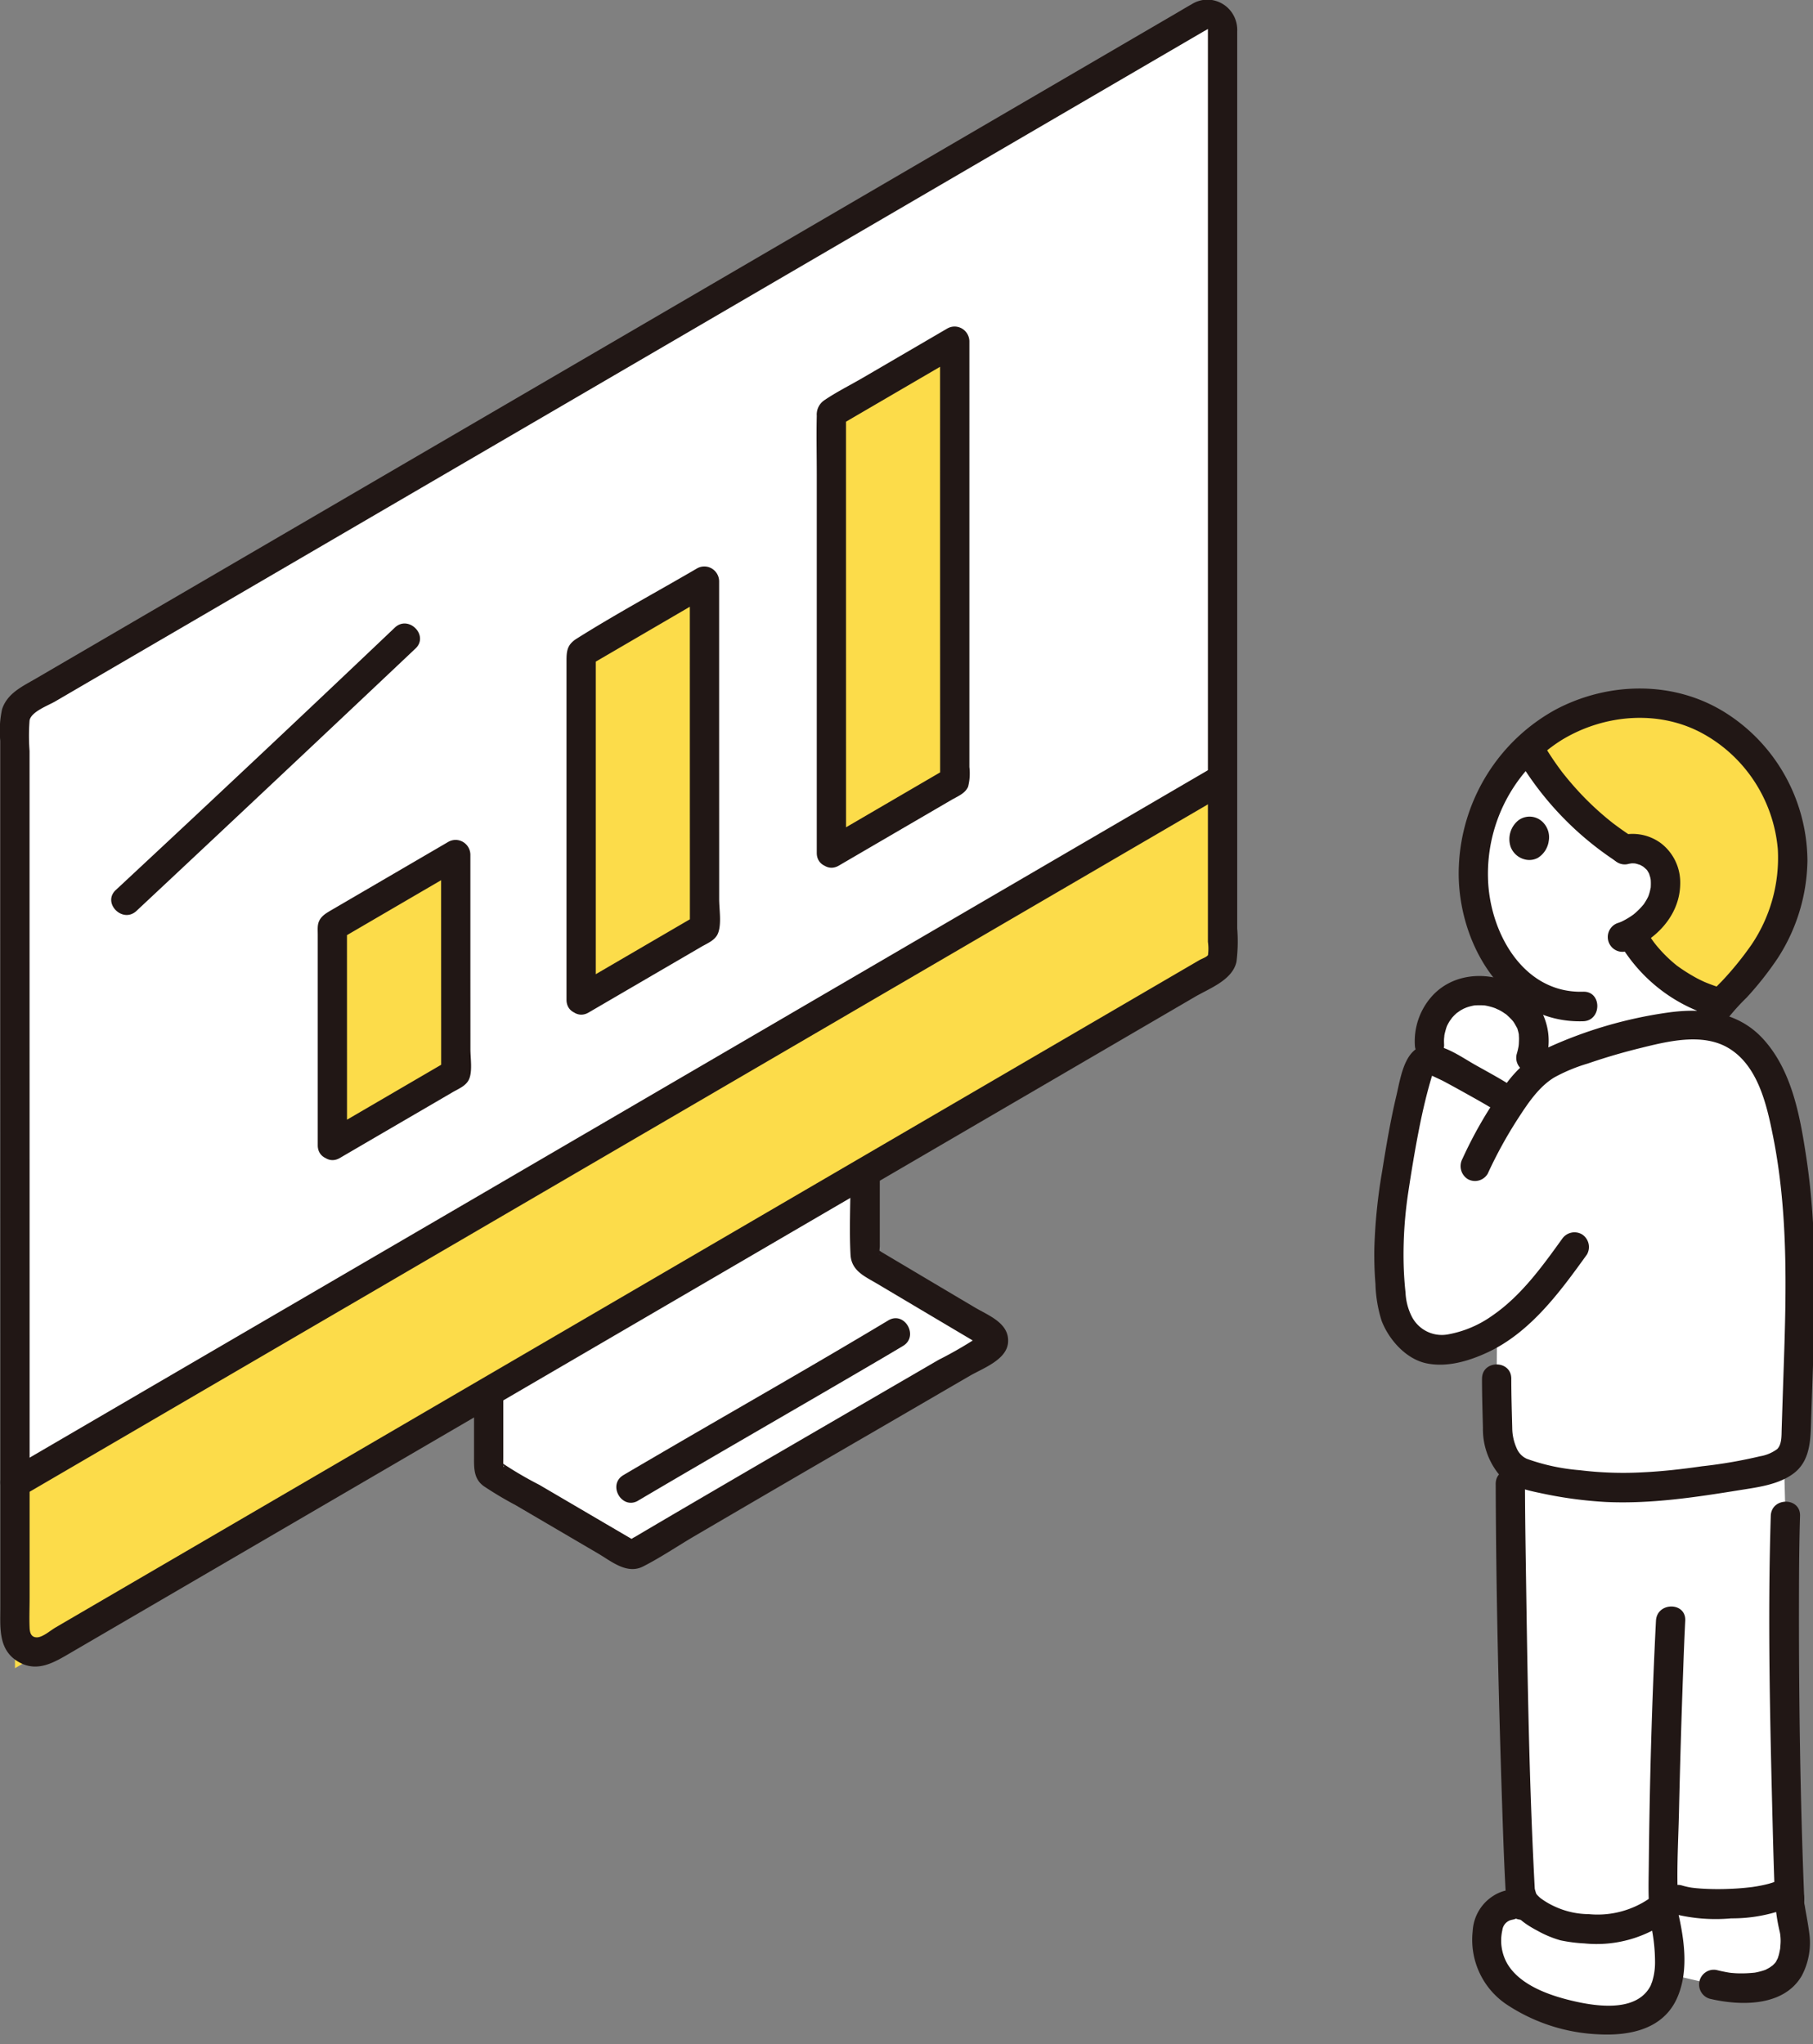 <svg width="100%" height="100%" viewBox="0 0 110 124" version="1.1" xmlns="http://www.w3.org/2000/svg" xml:space="preserve" fill-rule="evenodd" clip-rule="evenodd" stroke-linejoin="round" stroke-miterlimit="2"><rect x="0" y="0" width="110" height="124" fill="#808080" stroke="none"/><g><g><g><g transform="matrix(.444 0 0 .448 -.005 -.004)"><clipPath id="_clip1"><rect x="0" y="0" width="247.988" height="275.497"/></clipPath><g clip-path="url(#_clip1)" fill-rule="nonzero"><path d="M135.262 180.555c-3.15-1.837-9.337-5.478-16.487-9.691a1.092 1.092 0 01-.537-.936v-11.2l-51.45 29.744v10.263c.001.387.208.745.543.939 8.432 4.9 15.584 9.057 18.466 10.723.335.197.752.194 1.084-.007 6.012-3.6 33.831-19.57 48.38-27.968a1.08 1.08 0 00.001-1.867z" fill="#fff"/><path d="M167.073 3.921c0 28.635 0 84.982.007 125.428a1.976 1.976 0 01-.992 1.72C124.505 155.1 46.751 200.059 6.531 223.307c-.454.263-.97.402-1.495.402a2.994 2.994 0 01-2.98-2.98v-.004c0-32.761-.006-86.636-.012-123.149 0-1.062.57-2.047 1.491-2.576C40.21 73.8 145.006 13.22 164.077 2.2c.303-.174.647-.266.996-.266a2.01 2.01 0 012 1.987zM244.56 257.081l-1-.54c-3.164 1.524-13.136 1.711-15.025.345-3.606 4.147-8.8 4.747-13.478 4.119a7.93 7.93 0 01-1.879-.376 13.118 13.118 0 01-4.53-2.641c-.013-.013-.031-.02-.043-.034l-.575.053c-.771-.463-3.122.014-4.086 1.464-.964 1.45-.929 4.243-.385 5.9 1.186 3.6 4.657 5.432 8.227 6.719a21.533 21.533 0 0011.544 1.028 6.03 6.03 0 003.849-2.99 7.915 7.915 0 00.879-2.816l6.141 1.412a15.53 15.53 0 003.832.492c.612-.004 1.224-.04 1.833-.106a6.085 6.085 0 004.575-2.479 7.895 7.895 0 00.9-3.765c.034-1.317-.821-4.473-.779-5.785zM227.464 120.941a6.617 6.617 0 01-.925 2.241 9.684 9.684 0 01-3.662 3.211 19.477 19.477 0 0012.395 9.485 10.306 10.306 0 00-2.282 3.006 23.612 23.612 0 00-6.659.514c-5.508 1.071-13.1 3.571-15.086 4.861a14.476 14.476 0 00-3.306 3.092l1.272-4.1a7.61 7.61 0 00.03-4.626 7.003 7.003 0 00-3.132-3.459l.526-2.838c-.011-.009-.021-.02-.031-.03a18.532 18.532 0 01-4.838-9.539 23.553 23.553 0 014.12-18.329 22.801 22.801 0 012.948-3.269 40.118 40.118 0 0013.236 13.89 4.493 4.493 0 015 2.206 5.606 5.606 0 01.394 3.684z" fill="#fff"/><path d="M204.012 134.339a7.449 7.449 0 00-3.383-.05c-3.312.729-5.589 3.845-5.277 7.222l.136 1.992c.299.015.592.083.867.2 2.082.983 7.969 4.259 9.51 5.261l.6.375a19.495 19.495 0 014.128-4.617l-1.384-1.471a7.61 7.61 0 00.03-4.626 7.454 7.454 0 00-5.227-4.286z" fill="#fff"/><path d="M235.7 200.089a430.29 430.29 0 003.477-.556c1.61-.263 4.326-.975 5.2-2.024 1.111-1.334 1.054-2.744 1.114-4.729.46-15.271 1.348-26.657-1.32-39.685-.835-4.078-2-8.318-4.918-11.285-2.918-2.967-6.632-3.636-12.923-2.412-5.508 1.071-13.1 3.571-15.086 4.861a18.02 18.02 0 00-4.786 5.088l-.594-.386c-1.541-1-7.428-4.278-9.51-5.261a2.895 2.895 0 00-1.405-.193c-.613.089-.918.778-1.1 1.37a112.947 112.947 0 00-3.26 15.626 52.975 52.975 0 00-.294 16.169 7.839 7.839 0 003.217 5.125c1.488 1.243 3.712 1.112 5.6.682a16.7 16.7 0 005.48-2.381l-.068 6.594c-.007 3.107.129 6.669.129 6.669-.068 1.676.812 4.5 2.185 5.444 1.222.843 2.852 1.222 6.519 1.889 7.496 1.362 14.221.661 22.343-.605z" fill="#fff"/><path d="M221.966 201.435a46.597 46.597 0 01-8.606-.741c-4.127-.75-5.673-1.137-6.963-2.229-.075 9.009.638 44.383 1.336 57.241l.214 1.067c.308 1.541 2.7 2.852 5.225 3.855a7.93 7.93 0 001.879.376c4.674.628 9.872.028 13.478-4.119 2.311 1.671 16.718 1.019 15.963-1.56-.465-12.777-.875-38.592-.5-50.05 0 0-.1-3.931-.188-7.27a13.632 13.632 0 01-4.623 1.528 110.605 110.605 0 01-17.215 1.902z" fill="#fff"/><path d="M8.881 221.948l-6.825 3.945v-25.045c38.952-22.515 122.119-70.6 165.019-95.393v25.04c-40.538 23.433-117.026 67.658-158.194 91.453zM113.621 115.5l16.857-9.746c0-12.086-.006-30.055-.009-59.541l-16.854 9.747.006 59.54zM79.428 135.388l16.858-9.746c0-12.086-.007-17.459-.009-46.945l-16.855 9.747.006 46.944zM45.437 155.083l16.857-9.746c0-12.086-.006-.127-.009-29.613l-16.854 9.746c0 1.23.004 10.623.006 29.613zM219.48 95.7a22.748 22.748 0 00-10.653 5.462 40.236 40.236 0 0013.243 13.884 4.493 4.493 0 015 2.206 6.143 6.143 0 01-.528 5.928 9.684 9.684 0 01-3.662 3.211 19.477 19.477 0 0012.392 9.485c.095-.1.193-.2.295-.316 2.778-3.056 4.779-5.185 6.479-8.187a22.081 22.081 0 002.75-13.893c-1.384-9.628-9.571-17.685-19.287-18.235a22.856 22.856 0 00-6.029.455z" fill="#fcdc4a"/><path d="M165.073 3.921v123.628a6.5 6.5 0 01.009 1.784c-.184.272-.887.516-1.177.683l-2.873 1.661-6.045 3.494c-19.28 11.144-38.559 22.289-57.837 33.435l-61.18 35.373-25.581 14.787-2.822 1.634c-.685.4-1.712 1.3-2.5 1.316-.805.011-.98-.637-1.009-1.292-.059-1.347 0-2.71 0-4.058v-16.5c0-25.267-.003-50.533-.008-75.8V101.7a26.557 26.557 0 010-4.126c.2-1.192 2.533-2.027 3.512-2.593 6.225-3.6 12.449-7.198 18.673-10.793a232912.58 232912.58 0 0149.078-28.372l50.565-29.231 35.307-20.411 2.424-1.4.991-.574a3.73 3.73 0 00.49-.283c.018-.014-.015-.023-.013 0 .2 2.55 4.2 2.571 4 0a4.086 4.086 0 00-4.065-3.954c-.774 0-1.532.221-2.185.637-.752.415-1.488.86-2.232 1.29l-6.144 3.552-17.7 10.232L87.754 44 35.488 74.217l-21.8 12.6-8.807 5.092C3.052 92.966 1.034 93.863.3 96.02a13.604 13.604 0 00-.252 4.292v4.572c0 25.822.003 51.644.008 77.467v35.281c0 2.707-.317 5.7 2.359 7.33s5.053.113 7.4-1.244L22 216.675l59.693-34.508a770370.61 770370.61 0 0162.179-35.946l13.141-7.6 6.288-3.635c1.991-1.151 5.136-2.264 5.677-4.759a21.91 21.91 0 00.1-4.5V3.921c-.005-2.574-4.005-2.578-4.005 0z" fill="#211715"/><path d="M3.068 202.575l27.2-15.725 33.53-19.384a428034.18 428034.18 0 0036.262-20.963l34.9-20.175 29.94-17.305 3.192-1.845c2.228-1.287.216-4.745-2.019-3.454l-29.059 16.8-34.487 19.937-36.318 21-34.053 19.678-28.194 16.3-2.913 1.684c-2.228 1.288-.216 4.746 2.019 3.454v-.002zM114.63 117.222l8.975-5.189 4.158-2.4 2.28-1.318c.82-.474 1.873-.866 2.263-1.792.222-.868.28-1.77.172-2.66V46.212a2.029 2.029 0 00-2.019-1.987c-.347 0-.688.09-.99.26l-11.526 6.665c-1.76 1.018-3.646 1.94-5.329 3.082a2.328 2.328 0 00-.99 2.084c-.065 2.662 0 5.333 0 8v51.187c0 2.574 4 2.578 4 0l-.006-53.8v-5.748l-.991 1.726 16.854-9.746-3.009-1.727c0 16.878.003 33.756.008 50.635v8.906l.991-1.727-16.858 9.746c-2.23 1.288-.213 4.746 2.017 3.454zM80.438 137.115l8.975-5.189 4.157-2.4 2.281-1.318c.82-.474 1.873-.866 2.263-1.792.528-1.253.172-3.292.171-4.655v-4c0-6.488-.002-12.976-.005-19.464v-19.6a2.029 2.029 0 00-2.02-1.986c-.347 0-.688.089-.99.259-5.479 3.169-11.1 6.171-16.471 9.525-1.291.807-1.374 1.676-1.374 2.984v45.909c0 2.574 4 2.578 4 0V88.444l-.99 1.726 16.854-9.746-3.012-1.724c0 13.2.002 26.4.007 39.6v7.341l.991-1.727-16.858 9.746c-2.226 1.289-.217 4.747 2.021 3.455zM46.446 156.81l8.975-5.189 4.158-2.4 2.28-1.319c.82-.474 1.873-.866 2.263-1.792.465-1.1.172-2.833.172-4.041v-2.146c0-2.616-.002-5.232-.005-7.847v-16.349a2.028 2.028 0 00-2.018-1.989c-.349 0-.692.09-.995.262l-12.938 7.481-2.955 1.709c-1 .578-1.878 1.063-1.952 2.336-.021.347 0 .7 0 1.048v28.512c0 2.574 4 2.579 4 0 0-9.871-.002-19.742-.006-29.613l-.985 1.727 16.86-9.749-3.01-1.727c0 8.142.003 16.284.008 24.425v5.188l.991-1.727-16.858 9.746c-2.231 1.289-.22 4.744 2.015 3.454zM64.788 188.741v8.433c0 1.525-.093 3.032 1.308 4.053a49.69 49.69 0 004.388 2.594l4.22 2.452a25129.5 25129.5 0 006.982 4.055c1.866 1.083 3.984 2.906 6.2 1.79 2.43-1.221 4.744-2.788 7.1-4.153a6029.61 6029.61 0 0124.921-14.386l12.618-7.269c1.793-1.034 5.079-2.172 5.241-4.55.177-2.595-2.659-3.611-4.532-4.709a4379.156 4379.156 0 01-8.5-5l-2.424-1.427-1.253-.738-.635-.375c-.301-.257-.363-.119-.187.414-.12-.117 0-1.012 0-1.155v-9.328c0-2.574-4-2.578-4 0 0 3.47-.183 6.988 0 10.452.117 2.207 1.958 2.948 3.641 3.939l5.872 3.457 4.9 2.882 2.1 1.233c.295.172.588.378.9.524.961.458-.224-.246.116-.7l.718-.717a54.811 54.811 0 01-6.212 3.628c-2.366 1.364-4.733 2.727-7.1 4.089l-14.761 8.5a7114.848 7114.848 0 00-13 7.517c-1.618.939-3.234 1.88-4.849 2.823-.571.333-1.141.669-1.712 1.006-.201.1-.394.215-.578.343a2.624 2.624 0 00-.306.182c.719.098.897.06.532-.113l-.337-.195a4386.405 4386.405 0 01-7.336-4.258l-5.13-2.98a50.696 50.696 0 01-5.581-3.287l.717.717c.066.086-.023.375-.044-.131-.013-.333 0-.669 0-1v-8.617c0-2.574-4-2.578-4 0l.003.005zM18.66 123.352A10752.154 10752.154 0 0056.792 87.82c1.878-1.769-.955-4.593-2.829-2.828a4831.01 4831.01 0 01-38.132 35.532c-1.891 1.754.942 4.578 2.829 2.828z" fill="#211715"/><path d="M87.216 203.2c10.029-5.87 20.134-11.611 30.187-17.438 2.008-1.164 4.018-2.324 6.012-3.511 2.21-1.315.2-4.774-2.019-3.453-9.924 5.905-19.991 11.576-29.992 17.351-2.071 1.2-4.143 2.389-6.207 3.6-2.22 1.3-.209 4.759 2.019 3.454v-.003zM211.644 113.9a3.18 3.18 0 01-1.493 2.272 2.48 2.48 0 01-1.841.188 2.768 2.768 0 01-1.864-1.672 3.246 3.246 0 011.115-3.646 2.574 2.574 0 013.457.488c.554.655.784 1.527.626 2.37zM204.4 200.941c.045 14.884.418 29.777.919 44.652.114 3.414.238 6.828.423 10.239.14 2.56 4.141 2.576 4 0-.808-14.858-1.011-29.767-1.235-44.642-.052-3.416-.1-6.832-.107-10.249-.008-2.573-4.008-2.578-4 0zM241.989 205.275c-.443 13.93-.095 27.915.257 41.844.084 3.321.179 6.642.314 9.962.1 2.565 4.1 2.578 4 0-.566-13.933-.753-27.9-.713-41.843.01-3.321.037-6.643.142-9.963.082-2.575-3.918-2.572-4 0zM226.3 219.465c-.566 11-.866 22.041-.98 33.056-.02 1.9-.087 3.82.055 5.716.191 2.551 4.193 2.572 4 0-.32-4.267-.026-8.636.071-12.906.141-6.229.327-12.456.556-18.682.087-2.4.175-4.79.3-7.184.132-2.572-3.868-2.565-4 0h-.002z" fill="#211715"/><path d="M206.018 257.3c.5 1.954 2.32 3.219 4.016 4.1a14.642 14.642 0 003.217 1.34 21.15 21.15 0 003.269.417c4.276.43 8.559-.798 11.957-3.429a2.022 2.022 0 000-2.828 2.058 2.058 0 00-2.829 0 12.568 12.568 0 01-8.534 2.293 11.265 11.265 0 01-4.477-.959 10.692 10.692 0 01-2.133-1.222 5.65 5.65 0 01-.552-.542c.085.1.062.053-.069-.14.061.165.059.135-.008-.089-.641-2.491-4.5-1.435-3.857 1.063v-.004z" fill="#211715"/><path d="M228.766 259.164a23.46 23.46 0 007.817.6 21.23 21.23 0 007.985-1.493 2.025 2.025 0 00.717-2.736 2.055 2.055 0 00-2.736-.718c-.36.168.468-.157.065-.025-.1.032-.192.071-.289.1-.233.079-.471.148-.709.211-.553.145-1.116.254-1.68.346l-.42.064c-.24.037.319-.035-.076.011-.33.038-.659.076-.99.107a33.64 33.64 0 01-2.055.137 36.503 36.503 0 01-3.914-.036 28.035 28.035 0 01-.816-.068c-.154-.015-.308-.037-.462-.051.541.049.054.007-.047-.009a9.526 9.526 0 01-1.326-.3 1.99 1.99 0 00-.532-.072 2.01 2.01 0 00-2.001 2.001c0 .897.604 1.69 1.469 1.929v.002z" fill="#211715"/><path d="M209.033 256.279a5.368 5.368 0 00-4.916.409 6.012 6.012 0 00-2.862 4.808 10.507 10.507 0 004.786 10.024 24.75 24.75 0 0012.462 3.948c4.222.213 8.782-.681 10.685-4.921 1.634-3.642.976-7.937.112-11.685-.579-2.508-4.436-1.446-3.858 1.063.486 1.905.731 3.862.73 5.828a8.742 8.742 0 01-.175 1.752 9.778 9.778 0 01-.21.808c-.026.082-.315.786-.122.372-1.716 3.7-6.969 3.084-10.281 2.359-3.249-.711-7.567-2.081-9.389-5.122a6.268 6.268 0 01-.69-4.541 1.63 1.63 0 01.959-1.311c.268-.125.588-.128.85-.247.126-.058.271.087-.1-.09 2.31 1.108 4.342-2.34 2.019-3.454zM242.56 257.081c.08 1.506.295 3.002.643 4.47.05.199.084.402.1.607 0-.526-.016-.118 0 .021.029.284.039.57.027.856-.01.243-.033.483-.051.725-.035.469.058-.207-.03.22-.052.251-.1.5-.165.749-.021.074-.209.637-.144.474.065-.163-.195.349-.228.415-.133.189-.133.198 0 .027a4.862 4.862 0 01-.622.625c.314-.264-.171.1-.248.149-.18.109-.366.2-.555.3-.211.1-.219.1-.023.01a6.037 6.037 0 01-.257.091 9.846 9.846 0 01-1.233.3 4.19 4.19 0 00.087-.012 22.206 22.206 0 01-1.199.091c-.465.02-.93.021-1.394 0-.225-.011-.448-.034-.672-.05-.241-.029-.256-.029-.046 0l-.291-.044a22.823 22.823 0 01-1.532-.31 1.99 1.99 0 00-.532-.072c-1.097 0-2 .903-2 2 0 .898.604 1.691 1.469 1.929 4.141.969 10.055 1.109 12.545-3.09a9.426 9.426 0 001.042-5.789c-.125-.973-.3-1.935-.477-2.9-.037-.211-.074-.422-.109-.634a18.547 18.547 0 01-.048-.3c-.033-.23-.03-.2.011.1a2.744 2.744 0 01-.065-.951c0-1.097-.903-2-2-2s-2 .903-2 2l-.003-.007zM213.416 167.839c-2.708 3.73-5.582 7.653-9.436 10.281a15.083 15.083 0 01-6.12 2.575 4.622 4.622 0 01-5.03-2.627 7.877 7.877 0 01-.751-3.04 45.859 45.859 0 01-.271-4.524 55.675 55.675 0 01.636-9c.424-2.789.884-5.577 1.429-8.344.271-1.383.568-2.761.905-4.129.187-.76.387-1.516.6-2.269.085-.3.174-.6.263-.9.061-.167.111-.337.151-.51.072-.228-.095-.181-.5.14 0-.02 1.75.795 1.892.87 1 .526 1.993 1.067 2.982 1.614 1.579.874 3.174 1.741 4.694 2.716 2.173 1.4 4.181-2.066 2.019-3.454-1.655-1.062-3.4-2-5.117-2.949-1.746-.961-3.819-2.464-5.826-2.733-3.9-.522-4.445 4.045-5.122 6.87-.8 3.353-1.378 6.755-1.927 10.157a73.333 73.333 0 00-1.072 10.486c-.025 1.595.02 3.191.153 4.78.044 1.702.328 3.39.846 5.012 1 2.562 3.324 5.159 6.1 5.744 2.815.593 5.829-.3 8.374-1.476 5.855-2.7 9.907-8.195 13.588-13.267a2.026 2.026 0 00-.718-2.736 2.053 2.053 0 00-2.736.717l-.006-.004z" fill="#211715"/><path d="M211.14 143.78c1.504-4.171-.511-8.854-4.575-10.629-3.685-1.72-8.337-1.265-11.071 1.972a9.09 9.09 0 00-2.142 6.388 2.054 2.054 0 002 2 2.028 2.028 0 002-2 8.344 8.344 0 01-.014-.775c0-.084.094-.836.021-.407.079-.422.188-.837.324-1.244.084-.218.084-.226 0-.025a6.305 6.305 0 01.425-.79c.044-.071.479-.63.211-.318.156-.182.315-.358.487-.524.13-.125.263-.244.4-.358-.314.257.269-.171.335-.212.211-.128.428-.242.65-.349-.347.168.185-.069.221-.081a7.136 7.136 0 011.107-.283c-.225.026-.218.026.021 0 .433-.026.867-.026 1.3 0 .24.025.248.025.026 0a7.677 7.677 0 01.916.203c.241.068.478.149.713.237-.364-.136.309.15.377.186.166.086.329.179.489.277.06.037.664.455.359.222.334.275.647.572.939.891.148.18.159.188.036.025.073.1.143.2.211.3.136.207.246.424.37.637.2.349-.033-.235.1.219.087.266.153.538.2.814-.036-.279.008.375.009.451 0 .261-.013.518-.026.778-.028.253-.03.294-.005.123a8.826 8.826 0 01-.275 1.206 1.99 1.99 0 00-.072.532 2.01 2.01 0 002.001 2.001c.897 0 1.689-.604 1.928-1.469l.004.002z" fill="#211715"/><path d="M202.527 186.692c0 2.217.071 4.431.128 6.647a9.625 9.625 0 002.457 6.619c1.419 1.374 3.549 1.841 5.415 2.225a57.523 57.523 0 008.891 1.2c6.161.289 12.305-.638 18.371-1.609 2.432-.389 5.185-.717 7.243-2.2 2.384-1.717 2.393-4.625 2.474-7.279.363-11.885 1.144-23.811-.67-35.622-.851-5.545-1.952-11.715-5.891-15.985-3.43-3.718-8.233-4.238-13-3.574a59.81 59.81 0 00-16.5 4.786 16.761 16.761 0 00-6.266 5.811 57.089 57.089 0 00-5.326 9.209 2.068 2.068 0 00.717 2.737 2.026 2.026 0 002.737-.718 59.168 59.168 0 014.1-7.411c1.341-2.053 2.843-4.326 4.986-5.623a23.163 23.163 0 014.572-1.883 83.738 83.738 0 017.013-2.052c3.79-.932 8.665-2.184 12.269-.027 4 2.395 5.191 7.665 6.046 11.892 2.065 10.22 1.831 20.644 1.474 31.009-.101 2.918-.198 5.836-.291 8.754-.026.818.029 1.976-.6 2.615a5.438 5.438 0 01-2.356.984 65.44 65.44 0 01-7.926 1.352c-2.66.382-5.336.684-8.021.816a49.032 49.032 0 01-8.676-.283 28.077 28.077 0 01-7.245-1.543 2.702 2.702 0 01-1.374-1.4 6.806 6.806 0 01-.618-2.776c-.058-2.224-.13-4.445-.129-6.669 0-2.574-4-2.579-4 0l-.004-.002z" fill="#211715"/><path d="M234.958 139.46a29.12 29.12 0 013.745-4.385 44.254 44.254 0 004.226-5.309c2.588-3.934 4-8.526 4.071-13.234A23.822 23.822 0 00235.77 96.5c-6.974-4.339-15.857-4.2-23.063-.472a25.303 25.303 0 00-13.34 21.2c-.477 9.916 5.863 21.4 16.988 21.064 2.568-.078 2.579-4.079 0-4-8.238.25-12.845-8.116-13.009-15.42a21.322 21.322 0 0110.079-18.666c5.778-3.484 13.279-4.136 19.291-.859A19.784 19.784 0 01242.951 115a20.842 20.842 0 01-3.585 12.908 43.168 43.168 0 01-4.1 5 28.58 28.58 0 00-3.767 4.526c-1.309 2.223 2.147 4.238 3.454 2.019l.005.007z" fill="#211715"/><path d="M207.843 103.417a42.943 42.943 0 0012.826 13.105 2.023 2.023 0 002.736-.718 2.054 2.054 0 00-.717-2.736 43.698 43.698 0 01-2.184-1.536s-.058-.041-.164-.124a40.142 40.142 0 01-3.975-3.561 43.46 43.46 0 01-2.781-3.159l-.127-.161c.082.107.081.107 0 0-.1-.136-.206-.273-.308-.41a33.564 33.564 0 01-.6-.832 38.59 38.59 0 01-1.247-1.884 2.002 2.002 0 00-1.727-.991c-1.097 0-2 .903-2 2.001a2 2 0 00.273 1.009l-.005-.003z" fill="#211715"/><path d="M222.551 116.982c.1-.025.587-.081.095-.045.16-.012.317-.025.477-.025.16 0 .319.012.478.028-.27-.028-.209-.029.02.026.155.037.306.1.461.135.219.05-.284-.165.039.014.141.078.284.149.42.234.1.065.4.361.112.066.111.112.234.224.349.332.289.274-.136-.274.089.1.071.116.145.228.21.348.042.076.081.153.117.232-.073-.178-.085-.2-.036-.065.034.144.093.284.13.428.037.144.1.537.057.177.035.364.041.73.02 1.095-.015.43.081-.256-.024.2-.034.151-.063.3-.1.453-.047.18-.1.357-.163.533-.046.131-.165.38-.042.123-.161.33-.344.65-.549.955-.316.483.24-.257-.136.187a9.687 9.687 0 01-1.13 1.142c-.087.075-.337.272-.116.105a10.066 10.066 0 01-1.945 1.138c.32-.135-.111.031-.2.063a2.005 2.005 0 00-1.469 1.929c0 1.097.903 2 2 2 .18 0 .359-.024.532-.072 3.905-1.377 7.316-4.781 7.367-9.125a6.678 6.678 0 00-2.651-5.519 6.548 6.548 0 00-5.465-1.048 2.005 2.005 0 00-1.469 1.929c0 1.097.903 2 2 2 .18 0 .359-.024.532-.072l-.01-.001z" fill="#211715"/><path d="M221.778 128.462a21.943 21.943 0 0011.785 9 2.026 2.026 0 002.461-1.4 2.055 2.055 0 00-1.4-2.46c-.517-.17-1.022-.366-1.531-.56.449.171-.055-.025-.117-.053l-.293-.133c-.244-.113-.485-.23-.723-.353a23.902 23.902 0 01-2.779-1.729c-.244-.171.363.294-.038-.028-.1-.083-.208-.167-.31-.251a18.961 18.961 0 01-1.754-1.654 21.73 21.73 0 01-.541-.606c-.089-.1-.176-.208-.262-.314-.033-.039-.317-.4-.15-.183.167.217-.113-.151-.143-.192a19 19 0 01-.754-1.103 2.002 2.002 0 00-1.727-.991c-1.097 0-2 .903-2 2a2 2 0 00.273 1.01h.003z" fill="#211715"/></g></g></g></g></g></svg>